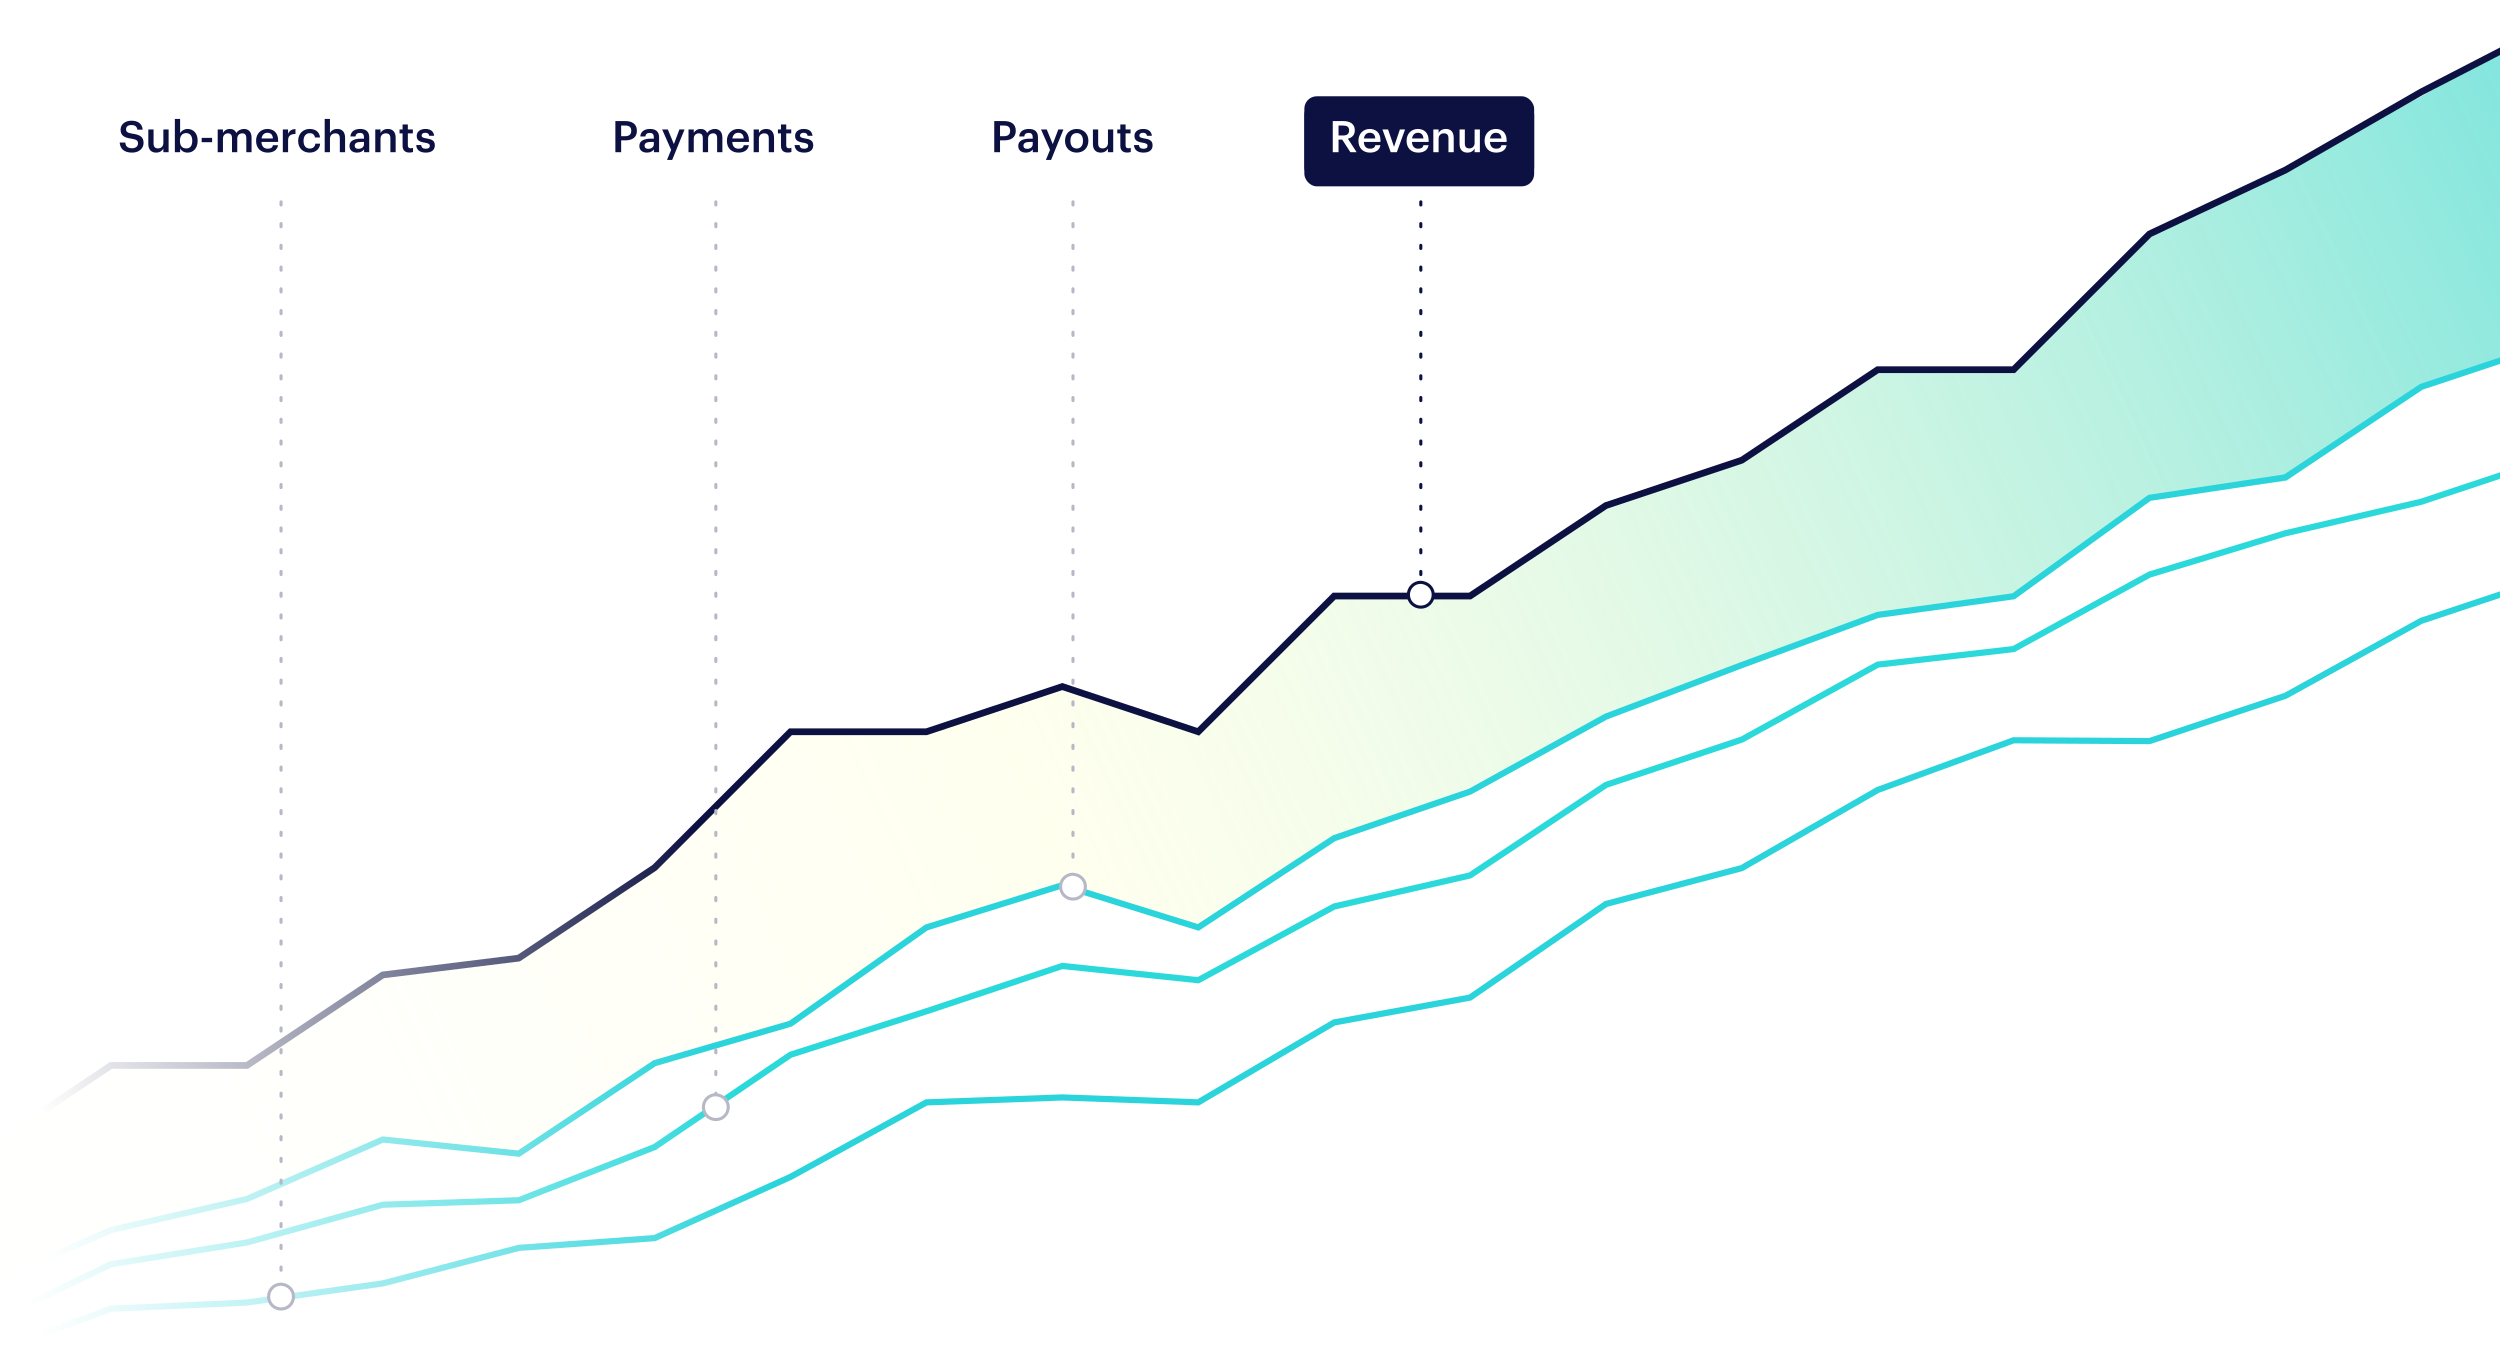 <svg width="805" height="440" viewBox="0 0 805 440" fill="none" xmlns="http://www.w3.org/2000/svg">
<g clip-path="url(#clip0_6_1793)">
<g clip-path="url(#clip1_6_1793)">
<path fill-rule="evenodd" clip-rule="evenodd" d="M780.143 30.737L824 5.085V109.909L780.143 124.561L736.286 154.831L692.429 160.483L648.572 192.404L604.714 197.404L560.857 214.674L517 231.326L473.143 253.595L429.286 271.595L385.429 297.517L341.572 285.864L297.715 298.517L253.858 331.517L210.001 342.438L166.144 371.707L122.286 367.055L78.429 387.324L34.857 396.324L-9 414.522V372.698L34.857 343.5H78.429L122.286 314.231L166.144 308.883L210.001 279.614L253.858 235.692H297.715L341.572 221.04L385.429 235.692L429.286 191.771H473.143L517 162.502L560.857 147.849L604.714 118.58H648.572L692.429 74.659L736.286 54.006L780.143 30.737Z" fill="url(#paint0_linear_6_1793)"/>
<path d="M-8 415.222L35.739 396.074L79.514 386.074L123.253 366.926L167.028 371.482L210.803 342.334L254.542 329.629L298.317 298.629L342.056 285.037L385.831 298.629L429.606 269.889L473.345 254.889L517.12 230.741L560.859 214.149L604.634 198.001L648.373 192.001L692.148 160.296L735.923 153.705L779.662 124.556L823.437 110" stroke="url(#paint1_linear_6_1793)" stroke-width="2" stroke-miterlimit="10"/>
<path d="M-8 428.222L35.739 407.074L79.514 400.074L123.253 387.926L167.028 386.482L210.803 369.334L254.542 339.629L298.317 325.629L342.056 311.037L385.831 315.629L429.606 291.889L473.345 281.889L517.12 252.741L560.859 238.149L604.634 214.008L648.373 209.001L692.148 185.008L735.923 171.705L779.662 161.556L823.437 147" stroke="url(#paint2_linear_6_1793)" stroke-width="2" stroke-miterlimit="10"/>
<path d="M-8.005 437.556L35.734 421.408L79.509 419.408L123.248 413.26L167.023 401.816L210.797 398.668L254.537 378.964L298.312 354.964L342.051 353.372L385.826 354.964L429.6 329.224L473.34 321.224L517.114 291.075L560.854 279.519L604.628 254.371L648.368 238.371L692.142 238.631L735.917 224.039L779.656 199.891L823.431 185.334" stroke="url(#paint3_linear_6_1793)" stroke-width="2" stroke-miterlimit="10"/>
<path d="M-8.005 372.258L35.734 343.074H79.509L123.248 313.926L167.023 308.517L210.797 279.369L254.537 235.629H298.312L342.051 221.073L385.826 235.629L429.6 191.925H473.34L517.114 162.776L560.854 148.185L604.628 119.036H648.368L692.142 75.332L735.917 54.74L779.656 29.592L823.431 7" stroke="url(#paint4_linear_6_1793)" stroke-width="2.169" stroke-miterlimit="10"/>
</g>
<path d="M94.5 417.5C94.5 419.66 92.808 421.5 90.5 421.5C88.34 421.5 86.5 419.808 86.5 417.5C86.5 415.346 88.184 413.509 90.484 413.5C92.839 413.665 94.5 415.375 94.5 417.5Z" fill="white" stroke="#B6B8C6"/>
<path d="M234.5 356.5C234.5 358.66 232.808 360.5 230.5 360.5C228.34 360.5 226.5 358.808 226.5 356.5C226.5 354.346 228.184 352.509 230.483 352.5C232.839 352.665 234.5 354.375 234.5 356.5Z" fill="white" stroke="#B6B8C6"/>
<path d="M349.5 285.5C349.5 287.66 347.808 289.5 345.5 289.5C343.34 289.5 341.5 287.808 341.5 285.5C341.5 283.346 343.184 281.509 345.483 281.5C347.839 281.665 349.5 283.375 349.5 285.5Z" fill="white" stroke="#B6B8C6"/>
<path d="M461.5 191.5C461.5 193.66 459.808 195.5 457.5 195.5C455.34 195.5 453.5 193.808 453.5 191.5C453.5 189.346 455.184 187.509 457.483 187.5C459.839 187.665 461.5 189.375 461.5 191.5Z" fill="white" stroke="#0C1142"/>
<path d="M90.5 58L90.5 413" stroke="#B6B8C6" stroke-linecap="round" stroke-dasharray="1 6 1 6"/>
<path d="M230.5 58L230.5 352" stroke="#B6B8C6" stroke-linecap="round" stroke-dasharray="1 6 1 6"/>
<path d="M345.5 58L345.5 281" stroke="#B6B8C6" stroke-linecap="round" stroke-dasharray="1 6 1 6"/>
<path d="M457.5 58L457.5 187" stroke="#0C1142" stroke-linecap="round" stroke-dasharray="1 6 1 6"/>
<g filter="url(#filter0_d_6_1793)">
<rect x="311" y="31" width="69" height="27" rx="4" fill="white"/>
</g>
<g filter="url(#filter1_d_6_1793)">
<rect x="420" y="31" width="74" height="27" rx="4" fill="#0C1142"/>
</g>
<g filter="url(#filter2_d_6_1793)">
<rect x="30" y="31" width="119" height="27" rx="4" fill="white"/>
</g>
<g filter="url(#filter3_d_6_1793)">
<rect x="189" y="31" width="82" height="27" rx="4" fill="white"/>
</g>
<rect x="311" y="31" width="69" height="27" rx="4" fill="white"/>
<path d="M320.148 49H322.01V45.192H323.41C325.552 45.192 327.078 44.254 327.078 42.14V42.084C327.078 39.984 325.608 38.99 323.368 38.99H320.148V49ZM322.01 43.848V40.432H323.368C324.558 40.432 325.258 40.894 325.258 42.084V42.14C325.258 43.246 324.6 43.848 323.368 43.848H322.01ZM330.727 47.922C329.887 47.922 329.551 47.516 329.551 46.9C329.551 46.004 330.377 45.71 331.665 45.71H332.533V46.438C332.533 47.376 331.763 47.922 330.727 47.922ZM330.321 49.14C331.441 49.14 332.085 48.734 332.561 48.104V49H334.227V44.198C334.227 42.196 332.939 41.524 331.301 41.524C329.663 41.524 328.305 42.238 328.165 43.946H329.803C329.887 43.218 330.321 42.798 331.203 42.798C332.197 42.798 332.533 43.288 332.533 44.268V44.646H331.623C329.523 44.646 327.871 45.262 327.871 46.97C327.871 48.496 328.977 49.14 330.321 49.14ZM336.775 51.506H338.441L342.431 41.678H340.779L338.987 46.396L337.041 41.678H335.207L338.105 48.258L336.775 51.506ZM346.69 49.14C348.846 49.14 350.456 47.656 350.456 45.374V45.262C350.456 43.022 348.846 41.524 346.704 41.524C344.548 41.524 342.938 43.036 342.938 45.304V45.416C342.938 47.642 344.534 49.14 346.69 49.14ZM346.704 47.824C345.416 47.824 344.674 46.886 344.674 45.388V45.276C344.674 43.764 345.444 42.854 346.704 42.854C347.964 42.854 348.72 43.778 348.72 45.29V45.388C348.72 46.886 347.964 47.824 346.704 47.824ZM354.437 49.14C355.627 49.14 356.397 48.566 356.761 47.852V49H358.455V41.678H356.761V46.032C356.761 47.194 355.963 47.782 355.053 47.782C354.073 47.782 353.611 47.278 353.611 46.172V41.678H351.917V46.368C351.917 48.314 352.995 49.14 354.437 49.14ZM362.955 49.126C363.473 49.126 363.837 49.042 364.103 48.944V47.6C363.865 47.698 363.613 47.74 363.277 47.74C362.745 47.74 362.437 47.446 362.437 46.802V42.952H364.047V41.678H362.437V40.068H360.743V41.678H359.763V42.952H360.743V46.956C360.743 48.342 361.499 49.126 362.955 49.126ZM368.205 49.14C370.081 49.14 371.131 48.286 371.131 46.802C371.131 45.248 370.109 44.828 368.387 44.562C367.225 44.366 366.875 44.156 366.875 43.624C366.875 43.106 367.309 42.756 368.037 42.756C368.821 42.756 369.199 43.064 369.339 43.736H370.907C370.725 42.084 369.535 41.524 368.037 41.524C366.665 41.524 365.293 42.252 365.293 43.722C365.293 45.094 366.007 45.64 367.939 45.948C369.017 46.13 369.507 46.354 369.507 46.956C369.507 47.572 369.101 47.894 368.191 47.894C367.197 47.894 366.819 47.46 366.735 46.718H365.139C365.209 48.272 366.315 49.14 368.205 49.14Z" fill="#0C1142"/>
<rect x="420" y="31" width="74" height="27" rx="4" fill="#0C1142"/>
<path d="M431.01 43.624V40.432H432.508C433.698 40.432 434.412 40.824 434.412 41.972V42.028C434.412 43.092 433.754 43.624 432.508 43.624H431.01ZM429.148 49H431.01V44.954H432.2L434.818 49H436.834L434.02 44.674C435.266 44.352 436.246 43.554 436.246 41.986V41.93C436.246 39.886 434.706 38.99 432.508 38.99H429.148V49ZM441.128 49.14C443.004 49.14 444.25 48.3 444.488 46.76H442.85C442.724 47.474 442.192 47.88 441.17 47.88C439.91 47.88 439.21 47.096 439.154 45.71H444.516V45.22C444.516 42.602 442.878 41.524 441.058 41.524C438.972 41.524 437.418 43.036 437.418 45.304V45.416C437.418 47.726 438.972 49.14 441.128 49.14ZM439.182 44.576C439.35 43.442 440.036 42.756 441.058 42.756C442.108 42.756 442.752 43.316 442.836 44.576H439.182ZM447.811 49H449.785L452.431 41.678H450.765L448.875 47.264L446.957 41.678H445.137L447.811 49ZM456.632 49.14C458.508 49.14 459.754 48.3 459.992 46.76H458.354C458.228 47.474 457.696 47.88 456.674 47.88C455.414 47.88 454.714 47.096 454.658 45.71H460.02V45.22C460.02 42.602 458.382 41.524 456.562 41.524C454.476 41.524 452.922 43.036 452.922 45.304V45.416C452.922 47.726 454.476 49.14 456.632 49.14ZM454.686 44.576C454.854 43.442 455.54 42.756 456.562 42.756C457.612 42.756 458.256 43.316 458.34 44.576H454.686ZM461.533 49H463.227V44.688C463.227 43.526 463.997 42.938 464.949 42.938C465.957 42.938 466.405 43.442 466.405 44.548V49H468.099V44.394C468.099 42.378 467.063 41.524 465.593 41.524C464.389 41.524 463.577 42.126 463.227 42.84V41.678H461.533V49ZM472.501 49.14C473.691 49.14 474.461 48.566 474.825 47.852V49H476.519V41.678H474.825V46.032C474.825 47.194 474.027 47.782 473.117 47.782C472.137 47.782 471.675 47.278 471.675 46.172V41.678H469.981V46.368C469.981 48.314 471.059 49.14 472.501 49.14ZM481.748 49.14C483.624 49.14 484.87 48.3 485.108 46.76H483.47C483.344 47.474 482.812 47.88 481.79 47.88C480.53 47.88 479.83 47.096 479.774 45.71H485.136V45.22C485.136 42.602 483.498 41.524 481.678 41.524C479.592 41.524 478.038 43.036 478.038 45.304V45.416C478.038 47.726 479.592 49.14 481.748 49.14ZM479.802 44.576C479.97 43.442 480.656 42.756 481.678 42.756C482.728 42.756 483.372 43.316 483.456 44.576H479.802Z" fill="white"/>
<rect x="30" y="31" width="119" height="27" rx="4" fill="white"/>
<path d="M42.55 49.14C44.762 49.14 46.232 47.782 46.232 46.046C46.232 44.044 45.014 43.372 42.662 43.05C40.926 42.798 40.59 42.392 40.59 41.58C40.59 40.81 41.178 40.264 42.312 40.264C43.46 40.264 44.062 40.712 44.244 41.762H45.952C45.756 39.844 44.468 38.864 42.312 38.864C40.226 38.864 38.826 40.096 38.826 41.734C38.826 43.61 39.96 44.338 42.354 44.66C43.978 44.926 44.44 45.276 44.44 46.2C44.44 47.124 43.656 47.74 42.55 47.74C40.856 47.74 40.45 46.9 40.324 45.892H38.532C38.672 47.782 39.82 49.14 42.55 49.14ZM50.276 49.14C51.466 49.14 52.236 48.566 52.6 47.852V49H54.294V41.678H52.6V46.032C52.6 47.194 51.802 47.782 50.892 47.782C49.912 47.782 49.45 47.278 49.45 46.172V41.678H47.756V46.368C47.756 48.314 48.834 49.14 50.276 49.14ZM60.391 49.14C62.281 49.14 63.639 47.712 63.639 45.36V45.248C63.639 42.882 62.225 41.524 60.391 41.524C59.313 41.524 58.403 42.154 57.997 42.854V38.29H56.303V49H57.997V47.824C58.389 48.566 59.229 49.14 60.391 49.14ZM59.971 47.796C58.739 47.796 57.941 47.026 57.941 45.388V45.276C57.941 43.652 58.781 42.854 59.957 42.854C61.063 42.854 61.903 43.652 61.903 45.276V45.388C61.903 46.956 61.217 47.796 59.971 47.796ZM64.938 45.794H68.298V44.394H64.938V45.794ZM70.098 49H71.792V44.618C71.792 43.498 72.562 42.938 73.402 42.938C74.228 42.938 74.704 43.4 74.704 44.478V49H76.398V44.618C76.398 43.498 77.168 42.938 78.008 42.938C78.848 42.938 79.31 43.4 79.31 44.478V49H81.004V44.366C81.004 42.35 79.912 41.524 78.568 41.524C77.658 41.524 76.65 41.93 76.09 42.84C75.726 41.93 74.97 41.524 74.018 41.524C72.94 41.524 72.142 42.112 71.792 42.798V41.678H70.098V49ZM86.169 49.14C88.045 49.14 89.291 48.3 89.529 46.76H87.891C87.765 47.474 87.233 47.88 86.211 47.88C84.951 47.88 84.251 47.096 84.195 45.71H89.557V45.22C89.557 42.602 87.919 41.524 86.099 41.524C84.013 41.524 82.459 43.036 82.459 45.304V45.416C82.459 47.726 84.013 49.14 86.169 49.14ZM84.223 44.576C84.391 43.442 85.077 42.756 86.099 42.756C87.149 42.756 87.793 43.316 87.877 44.576H84.223ZM91.07 49H92.764V45.192C92.764 43.638 93.66 43.162 95.144 43.148V41.566C93.912 41.58 93.227 42.126 92.764 43.05V41.678H91.07V49ZM99.704 49.14C101.692 49.14 102.966 47.95 103.092 46.27H101.538C101.44 47.306 100.67 47.838 99.774 47.838C98.528 47.838 97.744 46.998 97.744 45.402V45.29C97.744 43.778 98.57 42.882 99.732 42.882C100.628 42.882 101.272 43.288 101.412 44.268H103.05C102.854 42.252 101.328 41.524 99.704 41.524C97.66 41.524 96.008 42.994 96.008 45.318V45.43C96.008 47.768 97.604 49.14 99.704 49.14ZM104.551 49H106.245V44.688C106.245 43.526 107.015 42.938 107.967 42.938C108.975 42.938 109.423 43.442 109.423 44.548V49H111.117V44.394C111.117 42.378 110.081 41.524 108.611 41.524C107.407 41.524 106.595 42.126 106.245 42.84V38.29H104.551V49ZM115.393 47.922C114.553 47.922 114.217 47.516 114.217 46.9C114.217 46.004 115.043 45.71 116.331 45.71H117.199V46.438C117.199 47.376 116.429 47.922 115.393 47.922ZM114.987 49.14C116.107 49.14 116.751 48.734 117.227 48.104V49H118.893V44.198C118.893 42.196 117.605 41.524 115.967 41.524C114.329 41.524 112.971 42.238 112.831 43.946H114.469C114.553 43.218 114.987 42.798 115.869 42.798C116.863 42.798 117.199 43.288 117.199 44.268V44.646H116.289C114.189 44.646 112.537 45.262 112.537 46.97C112.537 48.496 113.643 49.14 114.987 49.14ZM120.834 49H122.528V44.688C122.528 43.526 123.298 42.938 124.25 42.938C125.258 42.938 125.706 43.442 125.706 44.548V49H127.4V44.394C127.4 42.378 126.364 41.524 124.894 41.524C123.69 41.524 122.878 42.126 122.528 42.84V41.678H120.834V49ZM131.844 49.126C132.362 49.126 132.726 49.042 132.992 48.944V47.6C132.754 47.698 132.502 47.74 132.166 47.74C131.634 47.74 131.326 47.446 131.326 46.802V42.952H132.936V41.678H131.326V40.068H129.632V41.678H128.652V42.952H129.632V46.956C129.632 48.342 130.388 49.126 131.844 49.126ZM137.094 49.14C138.97 49.14 140.02 48.286 140.02 46.802C140.02 45.248 138.998 44.828 137.276 44.562C136.114 44.366 135.764 44.156 135.764 43.624C135.764 43.106 136.198 42.756 136.926 42.756C137.71 42.756 138.088 43.064 138.228 43.736H139.796C139.614 42.084 138.424 41.524 136.926 41.524C135.554 41.524 134.182 42.252 134.182 43.722C134.182 45.094 134.896 45.64 136.828 45.948C137.906 46.13 138.396 46.354 138.396 46.956C138.396 47.572 137.99 47.894 137.08 47.894C136.086 47.894 135.708 47.46 135.624 46.718H134.028C134.098 48.272 135.204 49.14 137.094 49.14Z" fill="#0C1142"/>
<rect x="189" y="31" width="82" height="27" rx="4" fill="white"/>
<path d="M198.148 49H200.01V45.192H201.41C203.552 45.192 205.078 44.254 205.078 42.14V42.084C205.078 39.984 203.608 38.99 201.368 38.99H198.148V49ZM200.01 43.848V40.432H201.368C202.558 40.432 203.258 40.894 203.258 42.084V42.14C203.258 43.246 202.6 43.848 201.368 43.848H200.01ZM208.727 47.922C207.887 47.922 207.551 47.516 207.551 46.9C207.551 46.004 208.377 45.71 209.665 45.71H210.533V46.438C210.533 47.376 209.763 47.922 208.727 47.922ZM208.321 49.14C209.441 49.14 210.085 48.734 210.561 48.104V49H212.227V44.198C212.227 42.196 210.939 41.524 209.301 41.524C207.663 41.524 206.305 42.238 206.165 43.946H207.803C207.887 43.218 208.321 42.798 209.203 42.798C210.197 42.798 210.533 43.288 210.533 44.268V44.646H209.623C207.523 44.646 205.871 45.262 205.871 46.97C205.871 48.496 206.977 49.14 208.321 49.14ZM214.775 51.506H216.441L220.431 41.678H218.779L216.987 46.396L215.041 41.678H213.207L216.105 48.258L214.775 51.506ZM221.701 49H223.395V44.618C223.395 43.498 224.165 42.938 225.005 42.938C225.831 42.938 226.307 43.4 226.307 44.478V49H228.001V44.618C228.001 43.498 228.771 42.938 229.611 42.938C230.451 42.938 230.913 43.4 230.913 44.478V49H232.607V44.366C232.607 42.35 231.515 41.524 230.171 41.524C229.261 41.524 228.253 41.93 227.693 42.84C227.329 41.93 226.573 41.524 225.621 41.524C224.543 41.524 223.745 42.112 223.395 42.798V41.678H221.701V49ZM237.773 49.14C239.649 49.14 240.895 48.3 241.133 46.76H239.495C239.369 47.474 238.837 47.88 237.815 47.88C236.555 47.88 235.855 47.096 235.799 45.71H241.161V45.22C241.161 42.602 239.523 41.524 237.703 41.524C235.617 41.524 234.063 43.036 234.063 45.304V45.416C234.063 47.726 235.617 49.14 237.773 49.14ZM235.827 44.576C235.995 43.442 236.681 42.756 237.703 42.756C238.753 42.756 239.397 43.316 239.481 44.576H235.827ZM242.674 49H244.368V44.688C244.368 43.526 245.138 42.938 246.09 42.938C247.098 42.938 247.546 43.442 247.546 44.548V49H249.24V44.394C249.24 42.378 248.204 41.524 246.734 41.524C245.53 41.524 244.718 42.126 244.368 42.84V41.678H242.674V49ZM253.684 49.126C254.202 49.126 254.566 49.042 254.832 48.944V47.6C254.594 47.698 254.342 47.74 254.006 47.74C253.474 47.74 253.166 47.446 253.166 46.802V42.952H254.776V41.678H253.166V40.068H251.472V41.678H250.492V42.952H251.472V46.956C251.472 48.342 252.228 49.126 253.684 49.126ZM258.934 49.14C260.81 49.14 261.86 48.286 261.86 46.802C261.86 45.248 260.838 44.828 259.116 44.562C257.954 44.366 257.604 44.156 257.604 43.624C257.604 43.106 258.038 42.756 258.766 42.756C259.55 42.756 259.928 43.064 260.068 43.736H261.636C261.454 42.084 260.264 41.524 258.766 41.524C257.394 41.524 256.022 42.252 256.022 43.722C256.022 45.094 256.736 45.64 258.668 45.948C259.746 46.13 260.236 46.354 260.236 46.956C260.236 47.572 259.83 47.894 258.92 47.894C257.926 47.894 257.548 47.46 257.464 46.718H255.868C255.938 48.272 257.044 49.14 258.934 49.14Z" fill="#0C1142"/>
</g>
<defs>
<filter id="filter0_d_6_1793" x="306" y="28" width="79" height="37" filterUnits="userSpaceOnUse" color-interpolation-filters="sRGB">
<feFlood flood-opacity="0" result="BackgroundImageFix"/>
<feColorMatrix in="SourceAlpha" type="matrix" values="0 0 0 0 0 0 0 0 0 0 0 0 0 0 0 0 0 0 127 0" result="hardAlpha"/>
<feOffset dy="2"/>
<feGaussianBlur stdDeviation="2.5"/>
<feColorMatrix type="matrix" values="0 0 0 0 0.047 0 0 0 0 0.067 0 0 0 0 0.259 0 0 0 0.07 0"/>
<feBlend mode="normal" in2="BackgroundImageFix" result="effect1_dropShadow_6_1793"/>
<feBlend mode="normal" in="SourceGraphic" in2="effect1_dropShadow_6_1793" result="shape"/>
</filter>
<filter id="filter1_d_6_1793" x="415" y="28" width="84" height="37" filterUnits="userSpaceOnUse" color-interpolation-filters="sRGB">
<feFlood flood-opacity="0" result="BackgroundImageFix"/>
<feColorMatrix in="SourceAlpha" type="matrix" values="0 0 0 0 0 0 0 0 0 0 0 0 0 0 0 0 0 0 127 0" result="hardAlpha"/>
<feOffset dy="2"/>
<feGaussianBlur stdDeviation="2.5"/>
<feColorMatrix type="matrix" values="0 0 0 0 0.047 0 0 0 0 0.067 0 0 0 0 0.259 0 0 0 0.15 0"/>
<feBlend mode="normal" in2="BackgroundImageFix" result="effect1_dropShadow_6_1793"/>
<feBlend mode="normal" in="SourceGraphic" in2="effect1_dropShadow_6_1793" result="shape"/>
</filter>
<filter id="filter2_d_6_1793" x="25" y="28" width="129" height="37" filterUnits="userSpaceOnUse" color-interpolation-filters="sRGB">
<feFlood flood-opacity="0" result="BackgroundImageFix"/>
<feColorMatrix in="SourceAlpha" type="matrix" values="0 0 0 0 0 0 0 0 0 0 0 0 0 0 0 0 0 0 127 0" result="hardAlpha"/>
<feOffset dy="2"/>
<feGaussianBlur stdDeviation="2.5"/>
<feColorMatrix type="matrix" values="0 0 0 0 0.047 0 0 0 0 0.067 0 0 0 0 0.259 0 0 0 0.07 0"/>
<feBlend mode="normal" in2="BackgroundImageFix" result="effect1_dropShadow_6_1793"/>
<feBlend mode="normal" in="SourceGraphic" in2="effect1_dropShadow_6_1793" result="shape"/>
</filter>
<filter id="filter3_d_6_1793" x="184" y="28" width="92" height="37" filterUnits="userSpaceOnUse" color-interpolation-filters="sRGB">
<feFlood flood-opacity="0" result="BackgroundImageFix"/>
<feColorMatrix in="SourceAlpha" type="matrix" values="0 0 0 0 0 0 0 0 0 0 0 0 0 0 0 0 0 0 127 0" result="hardAlpha"/>
<feOffset dy="2"/>
<feGaussianBlur stdDeviation="2.5"/>
<feColorMatrix type="matrix" values="0 0 0 0 0.047 0 0 0 0 0.067 0 0 0 0 0.259 0 0 0 0.07 0"/>
<feBlend mode="normal" in2="BackgroundImageFix" result="effect1_dropShadow_6_1793"/>
<feBlend mode="normal" in="SourceGraphic" in2="effect1_dropShadow_6_1793" result="shape"/>
</filter>
<linearGradient id="paint0_linear_6_1793" x1="996" y1="-52" x2="-160" y2="486" gradientUnits="userSpaceOnUse">
<stop stop-color="#2BD4DB"/>
<stop offset="0.575" stop-color="#FFFFC8" stop-opacity="0.3"/>
<stop offset="0.921" stop-color="white" stop-opacity="0"/>
</linearGradient>
<linearGradient id="paint1_linear_6_1793" x1="223" y1="327.909" x2="16" y2="409.409" gradientUnits="userSpaceOnUse">
<stop stop-color="#2BD4DB"/>
<stop offset="1" stop-color="#2BD4DB" stop-opacity="0"/>
</linearGradient>
<linearGradient id="paint2_linear_6_1793" x1="551.005" y1="248.677" x2="8.005" y2="419.677" gradientUnits="userSpaceOnUse">
<stop offset="0.58" stop-color="#2BD9DB"/>
<stop offset="1" stop-color="#2BD4DB" stop-opacity="0"/>
</linearGradient>
<linearGradient id="paint3_linear_6_1793" x1="247.5" y1="376.5" x2="13" y2="431" gradientUnits="userSpaceOnUse">
<stop stop-color="#2BD4DB"/>
<stop offset="1" stop-color="#2BD4DB" stop-opacity="0"/>
</linearGradient>
<linearGradient id="paint4_linear_6_1793" x1="223" y1="264.5" x2="14" y2="360" gradientUnits="userSpaceOnUse">
<stop stop-color="#0C1142"/>
<stop offset="1" stop-color="#0C1142" stop-opacity="0"/>
</linearGradient>
<clipPath id="clip0_6_1793">
<rect width="805" height="440" rx="8" fill="white"/>
</clipPath>
<clipPath id="clip1_6_1793">
<rect width="833" height="571.603" fill="white" transform="translate(-9 15)"/>
</clipPath>
</defs>
</svg>
